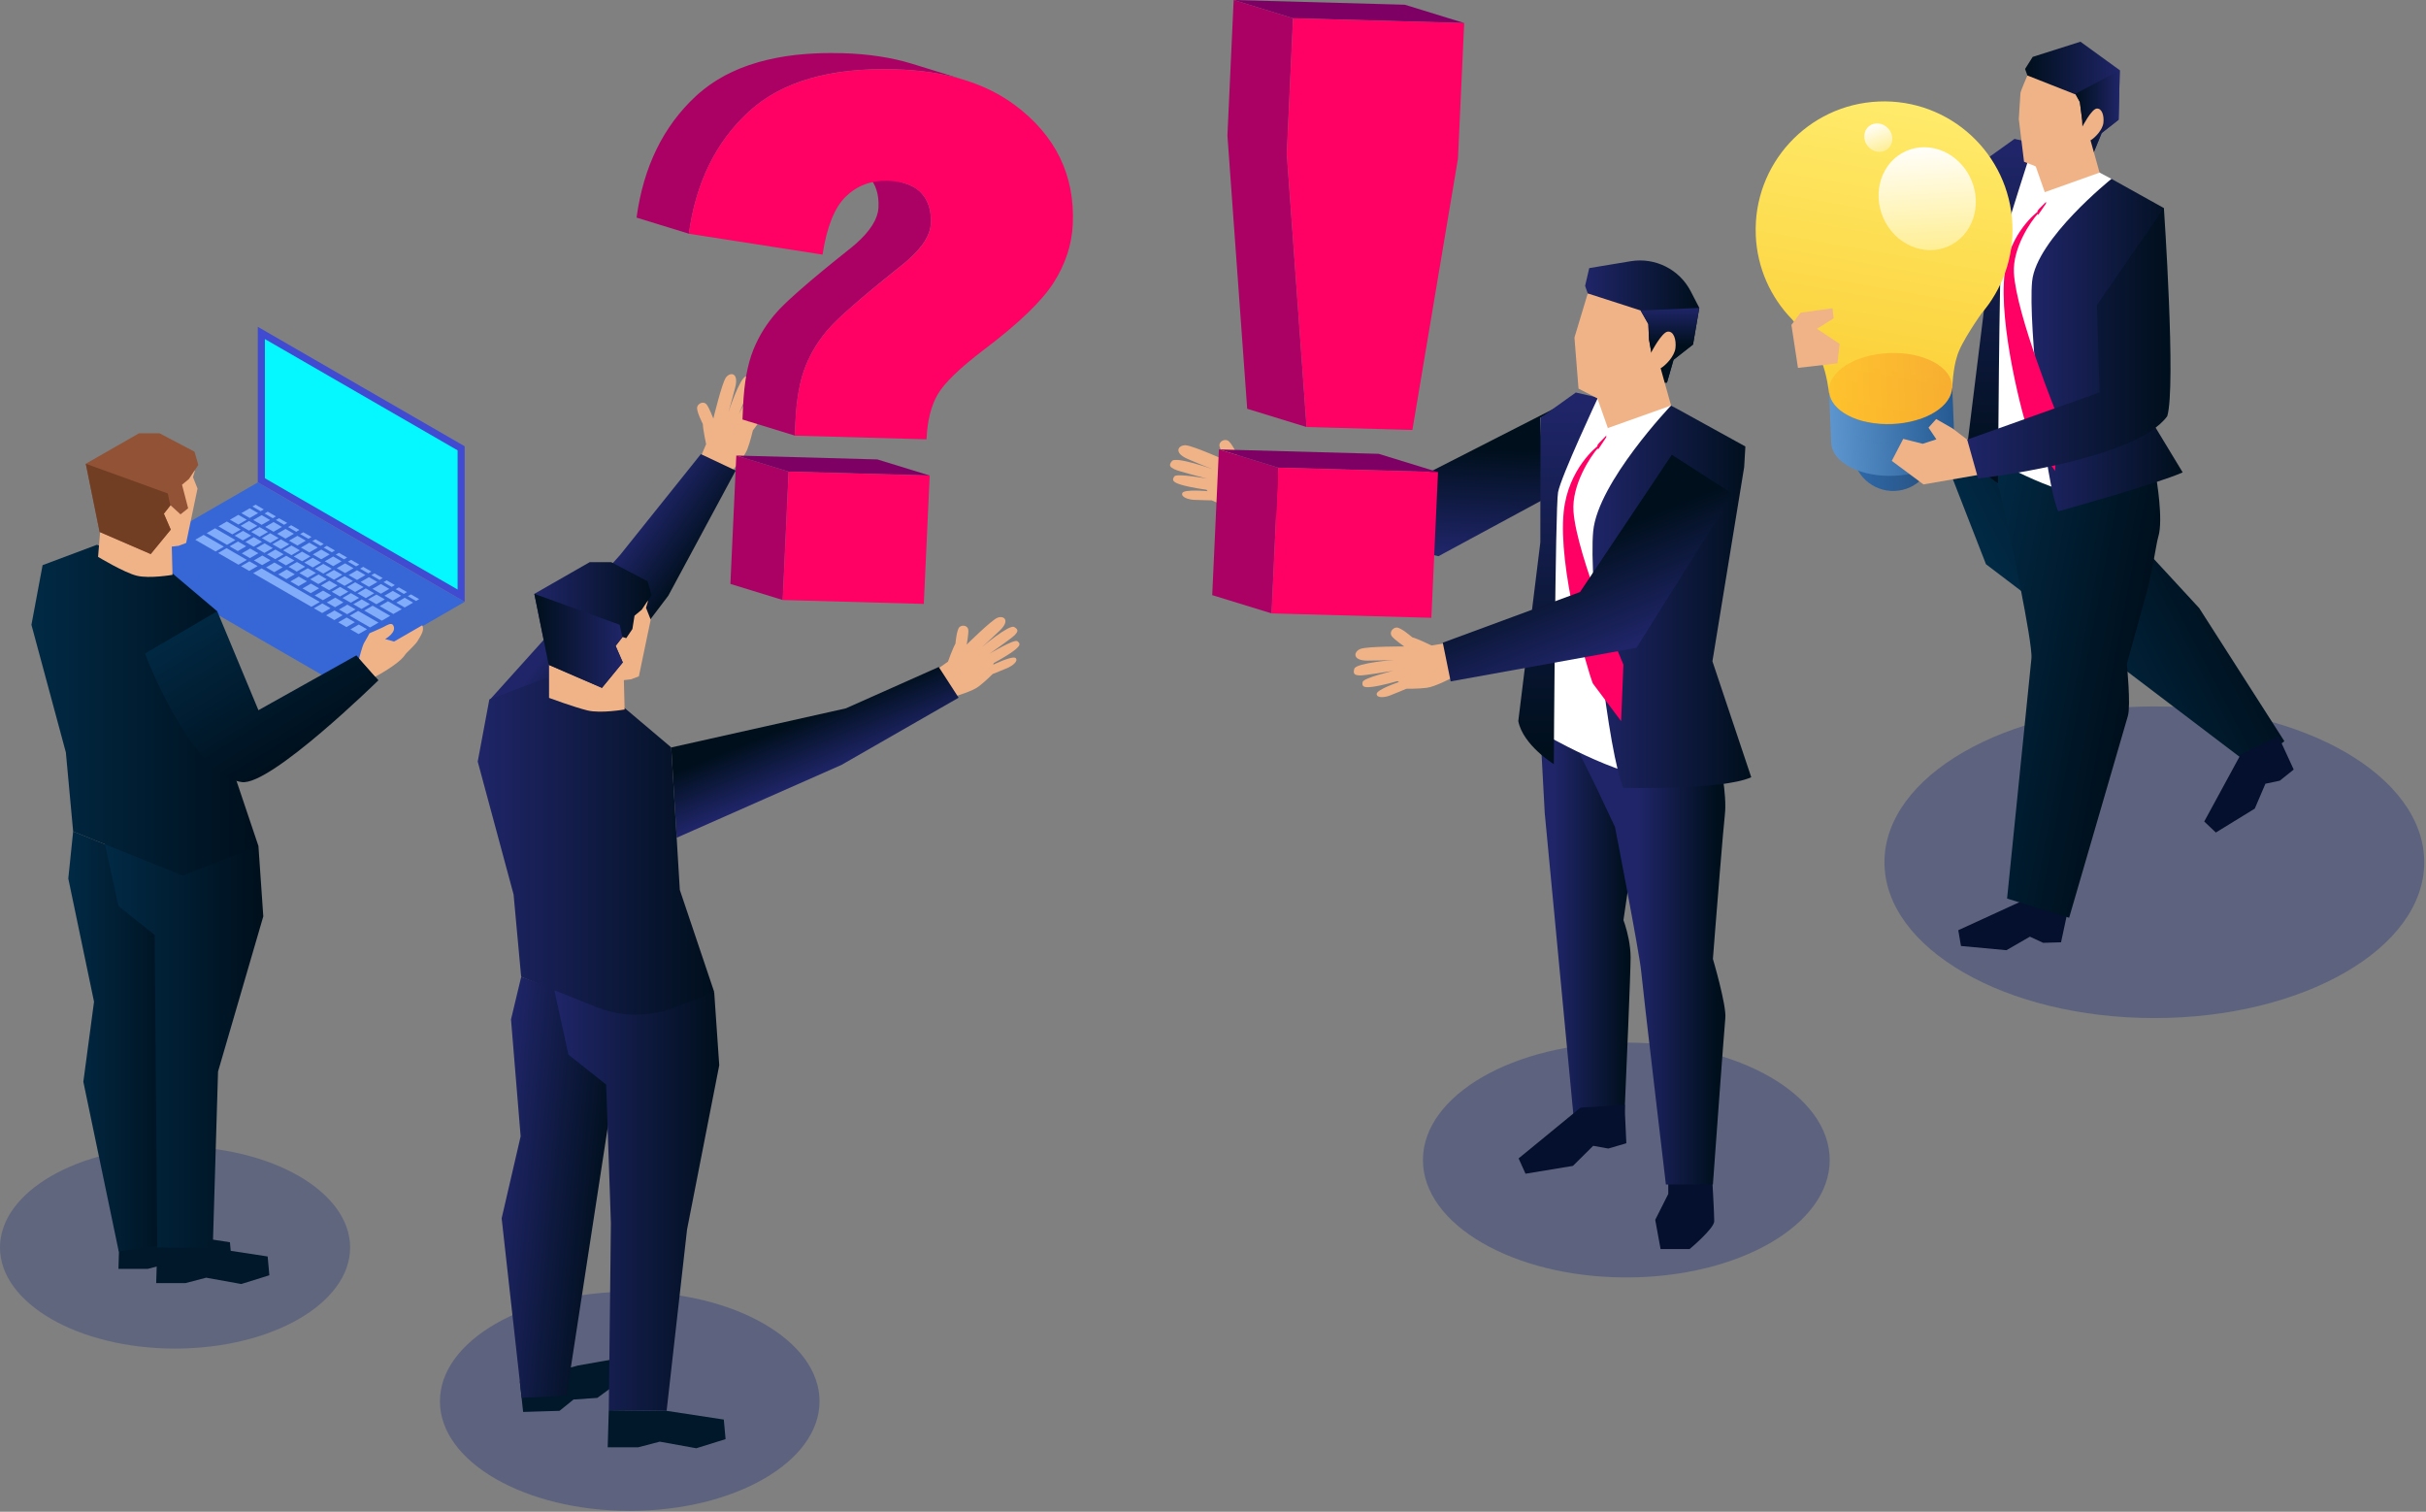 <svg width="658" height="410" viewBox="0 0 658 410" fill="none" xmlns="http://www.w3.org/2000/svg">
<rect x="0" y="0" width="658" height="410" fill="#808080" stroke="none"/>
<path opacity="0.33" d="M441.106 346.45C471.572 346.45 496.27 332.192 496.27 314.604C496.27 297.016 471.572 282.758 441.106 282.758C410.639 282.758 385.941 297.016 385.941 314.604C385.941 332.192 410.639 346.45 441.106 346.45Z" fill="#16297A"/>
<path opacity="0.33" d="M170.803 409.762C199.236 409.762 222.285 396.456 222.285 380.041C222.285 363.627 199.236 350.32 170.803 350.32C142.37 350.32 119.32 363.627 119.32 380.041C119.32 396.456 142.37 409.762 170.803 409.762Z" fill="#16297A"/>
<path d="M339.593 127.72C339.593 127.72 336.942 124.572 335.715 123.576C335.715 123.576 333.99 119.876 332.923 119.44C331.855 119.004 330.504 119.903 330.762 121.032C331.02 122.162 332.727 124.972 332.727 124.972C332.727 124.972 323.638 120.899 321.637 120.765C319.645 120.632 318.098 122.722 322.135 124.474C326.164 126.226 328.903 127.24 328.903 127.24C328.903 127.24 319.005 123.736 317.902 124.998C316.808 126.252 317.475 126.724 318.498 127.257C319.521 127.8 327.373 129.801 327.373 129.801C327.373 129.801 319.121 128.28 318.507 129.205C317.893 130.121 317.876 130.708 320.348 131.464C322.82 132.22 327.24 132.824 327.24 132.824L327.525 133.216C327.525 133.216 321.086 132.593 320.668 133.74C320.25 134.888 322.5 135.483 323.709 135.555C324.919 135.626 328.636 135.697 328.636 135.697C328.636 135.697 331.66 137.084 333.83 137.716C336 138.347 340.918 138.009 340.918 138.009L343.15 128.662L339.601 127.729L339.593 127.72Z" fill="#EFB387"/>
<path d="M432.321 128.057L390.141 150.85L340.375 138.738L342.678 128.271L382.279 130.823L422.147 110.484L432.321 128.057Z" fill="url(#paint0_linear_2737_19958)"/>
<path d="M417.793 198.551L418.976 220.508L426.757 302.449H440.595C440.595 302.449 440.639 301.4 440.719 299.639C441.102 290.799 442.267 263.924 442.267 259.673C442.267 256.196 441.369 252.772 440.791 250.922L440.773 250.86C440.586 250.282 440.444 249.864 440.373 249.669L440.328 249.544L441.778 239.637L446.456 207.737L429.132 200.774L417.793 198.569V198.551Z" fill="url(#paint1_linear_2737_19958)"/>
<path d="M464.357 318.805C464.357 318.805 464.953 329.174 464.953 331.175C464.953 333.176 458.274 338.752 458.274 338.752H450.395L448.945 330.828L452.485 323.794V318.805H464.348H464.357Z" fill="#04102D"/>
<path d="M440.713 301.408L441.113 310.061L436.222 311.492L432.114 310.754L426.627 316.197L413.767 318.322L411.891 314.169L428.654 300.42L440.713 299.629V301.408Z" fill="#04102D"/>
<path d="M428.27 204.066L433.054 213.724L438.025 224.289C438.025 224.289 444.695 258.564 445.131 263.419C445.567 268.275 451.836 321.251 451.836 321.251H464.589C464.589 321.251 467.613 279.534 467.96 276.074C468.298 272.615 464.589 260.075 464.589 260.075C464.589 260.075 465.594 247.091 466.519 235.931C467.07 229.163 467.595 223.062 467.835 220.946C468.484 215.325 466.323 205.587 466.323 205.587L428.278 204.066H428.27Z" fill="url(#paint2_linear_2737_19958)"/>
<path d="M453.241 109.984L429.443 107.414L417.837 113.319L419.154 168.483L417.793 198.542C417.793 198.542 439.83 211.446 450.013 210.77C458.506 210.094 466.189 205.674 466.189 205.674L462.917 176.291L456.656 112.225L453.241 109.975V109.984Z" fill="white"/>
<path d="M453.245 109.98C453.245 109.98 433.422 130.782 432.124 144.032C430.826 157.283 436.313 204.995 440.315 213.657C440.315 213.657 467.003 214.386 474.989 210.793L464.459 179.347L473.068 126.682C473.219 124.316 473.397 121.088 473.397 121.088L453.254 109.98H453.245Z" fill="url(#paint3_linear_2737_19958)"/>
<path d="M427.426 106.454L433.411 107.842C433.411 107.842 423.353 129.301 422.588 133.498C421.823 137.705 421.441 207.24 421.441 207.24C421.441 207.24 413.081 202.1 411.801 195.563L417.786 147.078L417.821 113.311L427.417 106.445L427.426 106.454Z" fill="url(#paint4_linear_2737_19958)"/>
<path d="M430.646 79.579L427.035 91.55L428.138 105.396L433.323 108.064L446.52 102.764L450.3 94.395V78.797L430.646 79.579Z" fill="#EFB387"/>
<path d="M429.918 77.524L430.647 79.578L444.983 84.202L447.082 87.893L447.26 91.993L447.882 95.532L451.368 103.767H452.133L453.921 97.569L459.203 93.424L460.902 83.5L458.581 79.009C455.495 73.041 448.923 69.751 442.297 70.845L431.047 72.712L429.927 77.515L429.918 77.524Z" fill="url(#paint5_linear_2737_19958)"/>
<path d="M444.973 84.21L447.071 87.892L447.258 92.161L447.881 95.54L451.367 103.775H452.132L453.91 97.577L459.193 93.433L460.891 83.508L444.973 84.21Z" fill="url(#paint6_linear_2737_19958)"/>
<path d="M449.846 97.844L453.244 109.983L436.089 116.092L431.758 103.775L449.846 97.844Z" fill="#EFB387"/>
<path d="M447.878 95.54C447.878 95.54 450.715 90.098 452.333 89.938C453.961 89.777 454.69 92.099 454.432 94.393C454.174 96.687 451.693 99.106 450.581 99.773C449.47 100.44 447.558 99.996 447.3 99.266C447.042 98.537 447.869 95.54 447.869 95.54H447.878Z" fill="#EFB387"/>
<path d="M435.635 118.625L435.68 118.109L433.696 120.164L433.234 120.777L433.27 121.026C433.27 121.026 425.346 127.056 424.127 138.741C422.536 153.958 430.317 180.922 432.016 185.35L439.69 195.577L440.322 180.263C440.322 180.263 427.667 150.872 426.778 138.741C426.235 131.405 431.535 123.596 433.332 121.604L433.474 121.889L435.644 118.616L435.635 118.625Z" fill="#FF0064"/>
<path d="M191.517 120.449C191.517 120.449 190.664 116.527 190.628 114.988C190.628 114.988 188.805 111.458 189.098 110.373C189.401 109.288 190.895 108.781 191.615 109.652C192.335 110.524 193.483 113.512 193.483 113.512C193.483 113.512 195.759 104.085 196.844 102.458C197.929 100.839 200.464 100.902 199.414 105.046C198.365 109.199 197.52 111.911 197.52 111.911C197.52 111.911 200.713 102.191 202.34 102.102C203.959 102.004 203.923 102.805 203.728 103.908C203.532 105.01 200.402 112.258 200.402 112.258C200.402 112.258 204.146 104.992 205.222 105.064C206.298 105.135 206.76 105.473 205.871 107.829C204.982 110.186 202.812 113.948 202.812 113.948L202.945 114.401C202.945 114.401 206.307 109.066 207.436 109.43C208.565 109.795 207.685 111.876 207.027 112.854C206.36 113.832 204.199 116.74 204.199 116.74C204.199 116.74 203.47 119.888 202.66 121.943C201.851 123.997 198.667 127.581 198.667 127.581L190.13 123.73L191.526 120.44L191.517 120.449Z" fill="#EFB387"/>
<path d="M150.333 202.38L181.263 161.552L199.538 127.616L190.094 123.16L168.172 150.533L132.84 189.788L150.333 202.38Z" fill="url(#paint7_linear_2737_19958)"/>
<path d="M257.127 179.415C257.127 179.415 258.399 175.822 259.146 174.568C259.146 174.568 259.448 170.797 260.231 170.077C261.013 169.348 262.481 169.694 262.623 170.762C262.765 171.829 262.196 174.808 262.196 174.808C262.196 174.808 268.759 168.334 270.449 167.578C272.138 166.813 274.148 168.129 271.223 170.957C268.297 173.785 266.251 175.546 266.251 175.546C266.251 175.546 273.704 169.303 275.064 170.041C276.425 170.779 275.989 171.402 275.278 172.193C274.566 172.994 268.412 177.271 268.412 177.271C268.412 177.271 275.073 173.287 275.909 173.883C276.736 174.479 276.941 174.986 275.047 176.435C273.143 177.894 269.515 179.841 269.515 179.841L269.399 180.268C269.399 180.268 274.78 177.645 275.509 178.507C276.238 179.37 274.486 180.606 273.464 181.069C272.432 181.522 269.239 182.794 269.239 182.794C269.239 182.794 267.069 184.973 265.389 186.218C263.708 187.472 259.341 188.761 259.341 188.761L254.379 181.38L257.154 179.423L257.127 179.415Z" fill="#EFB387"/>
<path d="M183.535 227.197L228.241 207.446L260.007 189.223L254.618 180.891L229.415 192.114L182.059 202.714L183.535 227.197Z" fill="url(#paint8_linear_2737_19958)"/>
<path d="M142.787 275.525C142.841 275.134 142.565 272.911 141.667 273.142C140.768 273.382 139.772 274.734 140.306 276.512C140.848 277.651 142.654 276.495 142.787 275.525Z" fill="#EFB387"/>
<path d="M141.886 382.929L151.758 382.627L155.564 379.559L162.012 379.114L169.784 373.422L169.304 368.113L156.729 370.345L140.988 374.632L141.886 382.929Z" fill="#001829"/>
<path d="M164.824 392.51H173.13L178.947 390.989L188.853 392.777L196.795 390.305L196.315 384.995L180.805 382.63L165.118 382.461L164.824 392.51Z" fill="#001829"/>
<path d="M141.363 264.934L138.597 276.477L141.212 308.19L136.062 330.414L141.487 379.113L153.662 378.481L169.545 275.098L141.363 264.934Z" fill="url(#paint9_linear_2737_19958)"/>
<path d="M193.709 269.044L195.079 288.911L186.346 333.466L180.806 382.627L165.118 382.458L165.696 331.723L164.398 294.158L154.162 286.012L150.355 268.555L193.709 269.044Z" fill="url(#paint10_linear_2737_19958)"/>
<path d="M193.708 269.033L183.009 273.213C182.476 273.426 181.924 273.622 181.373 273.8C180.35 274.129 179.319 274.405 178.278 274.6C172.755 275.738 166.993 275.24 161.692 273.106L141.354 264.924L139.299 242.585L129.57 206.541L132.727 189.68L148.068 183.926L168.771 191.467L182.049 202.699L183.783 231.344L184.388 241.349L193.619 268.748L193.708 269.024V269.033Z" fill="url(#paint11_linear_2737_19958)"/>
<path d="M174.72 159.465L175.716 163.156L175.218 164.845L176.49 168.056L173.279 183.432L171.136 184.232L169.1 184.472L164.004 176.486L163.266 167.451L171.314 163.413L174.72 159.465Z" fill="#EFB387"/>
<path d="M169.159 182.452L169.417 192.421C169.417 192.421 162.951 193.55 159.358 192.679C155.757 191.807 148.918 189.273 148.918 189.273V177.24L166.117 175.551L169.15 182.443L169.159 182.452Z" fill="#EFB387"/>
<path d="M144.926 161.056L148.83 180.309L163.263 186.552L168.919 179.651L166.972 175.169L168.813 172.812L168.857 172.759L169.853 173.07L171.525 170.598L172.103 166.978L174.06 165.36L176.71 161.394L175.643 157.658L165.789 152.465H159.937L144.926 161.056Z" fill="url(#paint12_linear_2737_19958)"/>
<path d="M144.926 161.055L148.83 180.308L163.263 186.551L168.919 179.65L166.972 175.168L168.813 172.811L168.075 169.441L144.926 161.055Z" fill="url(#paint13_linear_2737_19958)"/>
<path d="M388.273 175.056C388.273 175.056 384.574 173.251 383.044 172.842C383.044 172.842 379.967 170.156 378.811 170.192C377.655 170.227 376.783 171.597 377.477 172.522C378.171 173.456 380.865 175.323 380.865 175.323C380.865 175.323 370.905 175.288 369.029 175.972C367.152 176.657 366.592 179.201 370.985 179.165C375.378 179.129 378.295 178.951 378.295 178.951C378.295 178.951 367.828 179.77 367.33 181.362C366.841 182.953 367.641 183.113 368.788 183.185C369.936 183.265 377.931 181.913 377.931 181.913C377.931 181.913 369.767 183.869 369.58 184.963C369.393 186.048 369.615 186.6 372.177 186.279C374.747 185.968 379.024 184.723 379.024 184.723L379.442 184.972C379.442 184.972 373.306 187.018 373.386 188.236C373.475 189.454 375.761 189.09 376.899 188.663C378.037 188.236 381.461 186.795 381.461 186.795C381.461 186.795 384.787 186.831 387.028 186.528C389.269 186.226 393.627 183.923 393.627 183.923L391.875 174.469L388.255 175.056H388.273Z" fill="#EFB387"/>
<path d="M470.011 134.004L443.856 175.695L393.459 184.801L391.324 174.299L428.551 160.568L453.452 123.332L470.011 134.004Z" fill="url(#paint14_linear_2737_19958)"/>
<path d="M350.707 4.953L334.602 0L381.024 1.281L397.129 6.243L350.707 4.953Z" fill="#7E0064"/>
<path d="M349.02 41.709L350.709 4.953L334.604 0L332.914 36.755L338.277 110.862L354.382 115.815L349.02 41.709Z" fill="#AB0064"/>
<path d="M350.709 4.953L397.131 6.243L395.442 42.998L383.08 116.606L354.382 115.815L349.02 41.708L350.709 4.953Z" fill="#FF0064"/>
<path d="M344.895 166.356L328.789 161.403L330.603 121.891L346.709 126.844L344.895 166.356Z" fill="#AB0064"/>
<path d="M346.707 126.844L330.602 121.891L373.929 123.082L390.034 128.036L346.707 126.844Z" fill="#7E0064"/>
<path d="M344.895 166.356L346.709 126.844L390.036 128.035L388.222 167.557L344.895 166.356Z" fill="#FF0064"/>
<path d="M249.859 66.778C249.904 66.724 249.939 66.671 249.984 66.609C250.277 66.226 250.544 65.844 250.784 65.461C251.024 65.079 251.229 64.697 251.416 64.323C251.442 64.27 251.478 64.216 251.505 64.154C251.673 63.798 251.825 63.443 251.949 63.096C251.976 63.033 251.994 62.962 252.02 62.9C252.136 62.553 252.234 62.198 252.305 61.86C252.314 61.806 252.323 61.753 252.332 61.7C252.403 61.335 252.447 60.979 252.465 60.623C252.625 57.066 251.745 54.274 249.788 52.255C248.712 51.135 247.307 50.307 245.555 49.765L231.362 45.398C233.105 45.932 234.519 46.768 235.595 47.889C237.542 49.916 238.432 52.7 238.272 56.257C238.254 56.613 238.209 56.977 238.138 57.333C238.129 57.386 238.12 57.44 238.111 57.493C238.04 57.84 237.942 58.187 237.827 58.534C237.809 58.596 237.782 58.667 237.756 58.729C237.631 59.085 237.48 59.432 237.311 59.788C237.284 59.841 237.258 59.894 237.231 59.948C237.044 60.321 236.831 60.703 236.591 61.077C236.351 61.459 236.075 61.842 235.79 62.233C235.746 62.286 235.71 62.34 235.666 62.402C235.381 62.776 235.07 63.14 234.741 63.523C234.679 63.594 234.616 63.665 234.554 63.736C234.216 64.11 233.852 64.492 233.469 64.865C233.407 64.928 233.345 64.981 233.282 65.043C232.873 65.444 232.438 65.844 231.975 66.253C231.78 66.422 231.566 66.6 231.362 66.769C231.264 66.849 231.175 66.929 231.077 67.009C230.766 67.267 230.446 67.516 230.125 67.774C229.476 68.289 228.845 68.796 228.222 69.294C228.018 69.454 227.822 69.614 227.626 69.775C227.217 70.104 226.808 70.433 226.408 70.753C226.177 70.939 225.955 71.117 225.732 71.304C225.376 71.589 225.021 71.882 224.683 72.158C224.452 72.345 224.229 72.531 224.007 72.709C223.687 72.976 223.358 73.243 223.046 73.501C222.824 73.688 222.602 73.865 222.38 74.052C222.077 74.301 221.784 74.541 221.499 74.79C221.286 74.968 221.072 75.146 220.868 75.315C220.592 75.546 220.316 75.777 220.041 76.009C219.836 76.178 219.64 76.347 219.445 76.516C219.178 76.738 218.92 76.96 218.671 77.183C218.484 77.343 218.306 77.494 218.129 77.654C217.871 77.876 217.631 78.081 217.39 78.294C217.266 78.401 217.133 78.516 217.008 78.623C216.964 78.659 216.919 78.694 216.875 78.739C216.741 78.863 216.608 78.979 216.474 79.094C216.261 79.281 216.048 79.477 215.843 79.655C215.71 79.77 215.576 79.895 215.452 80.01C215.256 80.188 215.069 80.357 214.883 80.526C214.749 80.642 214.625 80.757 214.5 80.873C214.331 81.033 214.162 81.184 214.002 81.336C213.878 81.451 213.753 81.567 213.638 81.674C213.477 81.825 213.335 81.967 213.184 82.1C213.077 82.207 212.962 82.314 212.864 82.412C212.713 82.554 212.57 82.696 212.437 82.838C212.348 82.927 212.25 83.016 212.161 83.105C212.019 83.257 211.877 83.39 211.743 83.532C211.672 83.603 211.601 83.683 211.53 83.746C211.334 83.95 211.147 84.146 210.979 84.333C208.097 87.49 205.883 91.002 204.326 94.871C202.761 98.748 201.836 103.817 201.552 110.087L201.383 113.769L215.576 118.135L215.745 114.454C216.03 108.184 216.955 103.115 218.52 99.237C220.076 95.369 222.291 91.847 225.172 88.699C225.341 88.512 225.528 88.317 225.723 88.112C225.786 88.041 225.857 87.97 225.928 87.899C226.061 87.756 226.204 87.614 226.355 87.463C226.444 87.374 226.533 87.285 226.622 87.196C226.764 87.054 226.906 86.912 227.057 86.769C227.155 86.671 227.271 86.565 227.369 86.467C227.52 86.325 227.671 86.174 227.831 86.031C227.947 85.924 228.071 85.809 228.187 85.702C228.347 85.551 228.516 85.391 228.694 85.24C228.818 85.124 228.943 85.008 229.076 84.893C229.254 84.733 229.441 84.564 229.636 84.386C229.77 84.261 229.903 84.146 230.045 84.021C230.25 83.844 230.454 83.657 230.668 83.47C230.801 83.345 230.935 83.23 231.077 83.105C231.246 82.963 231.415 82.812 231.584 82.661C231.824 82.447 232.073 82.234 232.322 82.02C232.5 81.869 232.687 81.709 232.865 81.549C233.122 81.327 233.38 81.113 233.638 80.882C233.834 80.713 234.038 80.544 234.234 80.375C234.501 80.144 234.777 79.913 235.061 79.681C235.266 79.513 235.47 79.335 235.684 79.157C235.977 78.917 236.271 78.668 236.573 78.419C236.795 78.232 237.018 78.054 237.24 77.867C237.551 77.609 237.871 77.352 238.191 77.085C238.414 76.898 238.645 76.72 238.876 76.524C239.214 76.249 239.57 75.964 239.917 75.671C240.148 75.484 240.37 75.306 240.602 75.119C241.011 74.79 241.429 74.452 241.855 74.106C242.042 73.954 242.22 73.812 242.407 73.661C243.029 73.163 243.67 72.656 244.319 72.131C244.648 71.873 244.968 71.615 245.27 71.366C245.35 71.304 245.422 71.242 245.493 71.171C245.715 70.984 245.946 70.797 246.16 70.602C246.622 70.192 247.049 69.792 247.458 69.392C247.52 69.33 247.583 69.276 247.645 69.214C248.027 68.832 248.392 68.458 248.73 68.085C248.792 68.014 248.854 67.942 248.917 67.871C249.246 67.498 249.557 67.124 249.842 66.76L249.859 66.778Z" fill="#AB0064"/>
<path d="M205.993 27.899C206.251 27.704 206.508 27.508 206.775 27.321C207.122 27.081 207.487 26.841 207.842 26.61C208.109 26.432 208.376 26.254 208.643 26.094C209.025 25.863 209.417 25.631 209.808 25.409C210.075 25.258 210.333 25.098 210.608 24.956C210.955 24.769 211.311 24.6 211.667 24.422C212.022 24.244 212.378 24.058 212.751 23.88C213.116 23.711 213.49 23.559 213.854 23.39C214.228 23.23 214.601 23.061 214.984 22.901C215.357 22.75 215.748 22.608 216.14 22.466C216.531 22.323 216.922 22.172 217.323 22.03C217.714 21.896 218.123 21.772 218.532 21.647C218.941 21.523 219.341 21.39 219.759 21.265C220.497 21.052 221.244 20.856 222.009 20.669C222.152 20.634 222.294 20.607 222.445 20.571C223.085 20.42 223.743 20.278 224.401 20.145C224.659 20.091 224.917 20.047 225.175 19.993C225.762 19.887 226.358 19.78 226.963 19.682C227.212 19.646 227.461 19.602 227.71 19.566C228.555 19.442 229.399 19.326 230.271 19.237H230.324C231.178 19.14 232.05 19.059 232.93 18.997C233.206 18.98 233.481 18.962 233.757 18.944C234.406 18.899 235.073 18.864 235.74 18.837C236.034 18.828 236.336 18.811 236.63 18.802C237.297 18.784 237.972 18.766 238.657 18.766C238.977 18.766 239.289 18.757 239.618 18.757C240.614 18.757 241.619 18.766 242.641 18.793C249.667 18.988 255.954 19.94 261.513 21.647L247.319 17.281C241.761 15.573 235.473 14.622 228.448 14.426C227.425 14.399 226.42 14.391 225.424 14.391C225.104 14.391 224.784 14.391 224.464 14.399C223.975 14.399 223.477 14.399 222.987 14.417C222.801 14.417 222.623 14.435 222.436 14.435C222.134 14.444 221.84 14.462 221.547 14.471C220.88 14.497 220.222 14.533 219.564 14.577C219.288 14.595 219.012 14.613 218.737 14.631C217.856 14.693 216.985 14.773 216.131 14.862H216.078C215.206 14.96 214.352 15.075 213.516 15.2C213.267 15.236 213.018 15.28 212.769 15.316C212.165 15.413 211.569 15.511 210.982 15.627C210.724 15.671 210.457 15.725 210.208 15.778C209.55 15.911 208.892 16.054 208.252 16.205C208.109 16.24 207.958 16.267 207.816 16.303C207.122 16.472 206.428 16.649 205.753 16.845C205.69 16.863 205.628 16.89 205.557 16.907C205.139 17.023 204.739 17.156 204.33 17.29C203.929 17.414 203.52 17.539 203.12 17.672C202.72 17.806 202.329 17.957 201.937 18.108C201.555 18.25 201.164 18.392 200.781 18.544C200.399 18.695 200.025 18.864 199.652 19.033C199.278 19.193 198.905 19.353 198.549 19.522C198.185 19.691 197.829 19.878 197.473 20.056C197.171 20.207 196.859 20.349 196.566 20.509C196.513 20.536 196.468 20.571 196.415 20.598C196.148 20.74 195.89 20.9 195.623 21.052C195.232 21.274 194.832 21.496 194.449 21.736C194.174 21.905 193.916 22.083 193.649 22.252C193.293 22.483 192.929 22.724 192.582 22.964C192.315 23.15 192.057 23.346 191.799 23.542C191.461 23.791 191.132 24.04 190.812 24.298C190.554 24.502 190.305 24.716 190.056 24.92C189.869 25.08 189.674 25.223 189.496 25.383C189.265 25.587 189.033 25.792 188.802 26.005C179.927 34.213 174.538 45.205 172.652 59.016L186.846 63.383C188.731 49.581 194.12 38.58 202.996 30.372C203.405 29.998 203.823 29.642 204.25 29.287C204.499 29.073 204.748 28.869 205.006 28.664C205.326 28.406 205.664 28.157 205.993 27.908V27.899Z" fill="#AB0064"/>
<path d="M275.314 28.531C286.35 36.802 291.57 47.562 290.966 60.813C290.717 66.309 288.991 71.565 285.817 76.598C282.633 81.623 276.328 87.697 266.901 94.811C260.329 99.809 256.149 103.847 254.344 106.942C252.538 110.028 251.525 114.101 251.293 119.143L215.57 118.156L215.739 114.474C216.023 108.205 216.948 103.135 218.513 99.258C220.07 95.39 222.284 91.868 225.165 88.72C228.047 85.563 234.432 80.04 244.33 72.161C249.595 68.034 252.316 64.192 252.476 60.635C252.636 57.078 251.756 54.285 249.799 52.267C247.861 50.239 244.819 49.163 240.675 49.047C236.22 48.923 232.467 50.337 229.416 53.298C226.357 56.26 224.258 61.507 223.093 69.048L186.836 63.392C188.721 49.59 194.111 38.589 202.986 30.381C211.861 22.181 225.076 18.322 242.631 18.811C256.291 19.193 267.185 22.439 275.314 28.549V28.531Z" fill="#FF0064"/>
<path d="M212.299 162.726L198.105 158.36L199.706 123.543L213.9 127.91L212.299 162.726Z" fill="#AB0064"/>
<path d="M213.9 127.91L199.707 123.543L237.965 124.601L252.159 128.968L213.9 127.91Z" fill="#7E0064"/>
<path d="M212.301 162.727L213.902 127.91L252.16 128.968L250.559 163.785L212.301 162.727Z" fill="#FF0064"/>
<path opacity="0.3" d="M47.48 365.739C73.703 365.739 94.961 353.468 94.961 338.331C94.961 323.193 73.703 310.922 47.48 310.922C21.258 310.922 0 323.193 0 338.331C0 353.468 21.258 365.739 47.48 365.739Z" fill="#16297A"/>
<path d="M33.41 151.918L89.508 184.306L126.032 163.221L69.925 130.832L33.41 151.918Z" fill="url(#paint15_linear_2737_19958)"/>
<path d="M69.926 130.808L126.033 163.206V121.034L69.926 88.637V130.808Z" fill="url(#paint16_linear_2737_19958)"/>
<path d="M124.118 122.136L71.844 91.953V129.704L124.118 159.888V122.136Z" fill="url(#paint17_linear_2737_19958)"/>
<path d="M112.042 163.437L109.765 162.121L107.488 163.437L109.765 164.753L112.042 163.437Z" fill="#81ACF9"/>
<path d="M108.963 165.214L105.245 163.07L102.969 164.378L106.686 166.521L108.963 165.214Z" fill="#81ACF9"/>
<path d="M105.827 167.018L101.07 164.27L98.793 165.586L103.56 168.334L105.827 167.018Z" fill="#81ACF9"/>
<path d="M102.653 168.86L97.139 165.676L94.871 166.992L100.376 170.167L102.653 168.86Z" fill="#81ACF9"/>
<path d="M63.84 146.457L58.335 143.273L56.059 144.59L61.572 147.764L63.84 146.457Z" fill="#81ACF9"/>
<path d="M108.806 161.566L106.538 160.25L104.262 161.566L106.538 162.882L108.806 161.566Z" fill="#81ACF9"/>
<path d="M104.37 162.553L102.093 161.246L99.816 162.553L102.093 163.87L104.37 162.553Z" fill="#81ACF9"/>
<path d="M101.49 160.893L99.213 159.586L96.945 160.893L99.213 162.209L101.49 160.893Z" fill="#81ACF9"/>
<path d="M98.603 159.229L96.326 157.922L94.059 159.229L96.326 160.545L98.603 159.229Z" fill="#81ACF9"/>
<path d="M95.724 157.565L93.456 156.258L91.18 157.565L93.456 158.881L95.724 157.565Z" fill="#81ACF9"/>
<path d="M92.841 155.901L90.573 154.594L88.297 155.901L90.573 157.217L92.841 155.901Z" fill="#81ACF9"/>
<path d="M89.971 154.241L87.695 152.934L85.418 154.241L87.695 155.557L89.971 154.241Z" fill="#81ACF9"/>
<path d="M87.092 152.577L84.816 151.27L82.539 152.577L84.816 153.893L87.092 152.577Z" fill="#81ACF9"/>
<path d="M84.209 150.913L81.932 149.605L79.664 150.913L81.932 152.229L84.209 150.913Z" fill="#81ACF9"/>
<path d="M81.326 149.253L79.049 147.945L76.781 149.253L79.049 150.569L81.326 149.253Z" fill="#81ACF9"/>
<path d="M78.447 147.597L76.17 146.281L73.902 147.597L76.17 148.905L78.447 147.597Z" fill="#81ACF9"/>
<path d="M75.564 145.933L73.296 144.617L71.019 145.933L73.296 147.241L75.564 145.933Z" fill="#81ACF9"/>
<path d="M72.681 144.269L70.413 142.953L68.137 144.269L70.413 145.577L72.681 144.269Z" fill="#81ACF9"/>
<path d="M69.807 142.609L67.531 141.293L65.254 142.609L67.531 143.916L69.807 142.609Z" fill="#81ACF9"/>
<path d="M66.928 140.945L64.652 139.629L62.375 140.945L64.652 142.252L66.928 140.945Z" fill="#81ACF9"/>
<path d="M100.323 163.844L98.1 162.555L95.832 163.871L98.055 165.151L100.323 163.844Z" fill="#81ACF9"/>
<path d="M96.436 165.274L94.213 163.984L91.945 165.301L94.16 166.581L96.436 165.274Z" fill="#81ACF9"/>
<path d="M93.136 163.372L90.921 162.082L88.644 163.398L90.868 164.679L93.136 163.372Z" fill="#81ACF9"/>
<path d="M89.848 161.469L87.624 160.18L85.348 161.496L87.571 162.776L89.848 161.469Z" fill="#81ACF9"/>
<path d="M86.546 159.563L84.322 158.273L82.055 159.59L84.269 160.87L86.546 159.563Z" fill="#81ACF9"/>
<path d="M83.249 157.661L81.034 156.371L78.758 157.687L80.981 158.968L83.249 157.661Z" fill="#81ACF9"/>
<path d="M79.957 155.754L77.734 154.465L75.457 155.781L77.68 157.062L79.957 155.754Z" fill="#81ACF9"/>
<path d="M76.659 153.856L74.436 152.566L72.168 153.883L74.391 155.163L76.659 153.856Z" fill="#81ACF9"/>
<path d="M73.367 151.954L71.144 150.664L68.867 151.98L71.091 153.261L73.367 151.954Z" fill="#81ACF9"/>
<path d="M70.066 150.047L67.843 148.758L65.566 150.074L67.79 151.355L70.066 150.047Z" fill="#81ACF9"/>
<path d="M66.768 148.145L64.545 146.855L62.277 148.172L64.501 149.452L66.768 148.145Z" fill="#81ACF9"/>
<path d="M60.73 148.254L55.225 145.07L52.957 146.386L58.462 149.561L60.73 148.254Z" fill="#81ACF9"/>
<path d="M66.953 151.848L61.449 148.664L59.172 149.98L64.677 153.155L66.953 151.848Z" fill="#81ACF9"/>
<path d="M99.539 170.656L97.316 169.375L95.039 170.682L97.262 171.963L99.539 170.656Z" fill="#81ACF9"/>
<path d="M96.241 168.753L94.018 167.473L91.75 168.78L93.964 170.061L96.241 168.753Z" fill="#81ACF9"/>
<path d="M92.94 166.852L90.726 165.562L88.449 166.879L90.672 168.159L92.94 166.852Z" fill="#81ACF9"/>
<path d="M89.648 164.946L87.425 163.656L85.148 164.972L87.372 166.253L89.648 164.946Z" fill="#81ACF9"/>
<path d="M113.686 162.484L111.463 161.203L110.609 161.692L112.833 162.982L113.686 162.484Z" fill="#81ACF9"/>
<path d="M110.39 160.577L108.166 159.297L107.312 159.786L109.536 161.076L110.39 160.577Z" fill="#81ACF9"/>
<path d="M107.092 158.675L104.868 157.395L104.023 157.884L106.238 159.173L107.092 158.675Z" fill="#81ACF9"/>
<path d="M103.8 156.777L101.576 155.496L100.723 155.985L102.946 157.275L103.8 156.777Z" fill="#81ACF9"/>
<path d="M100.74 155.015L98.517 153.734L97.672 154.224L99.886 155.504L100.74 155.015Z" fill="#81ACF9"/>
<path d="M97.448 153.109L95.225 151.828L94.371 152.317L96.594 153.598L97.448 153.109Z" fill="#81ACF9"/>
<path d="M94.151 151.206L91.928 149.926L91.074 150.415L93.297 151.696L94.151 151.206Z" fill="#81ACF9"/>
<path d="M90.849 149.304L88.635 148.023L87.781 148.513L89.996 149.793L90.849 149.304Z" fill="#81ACF9"/>
<path d="M87.792 147.535L85.569 146.254L84.715 146.743L86.938 148.033L87.792 147.535Z" fill="#81ACF9"/>
<path d="M84.491 145.632L82.268 144.352L81.414 144.841L83.637 146.13L84.491 145.632Z" fill="#81ACF9"/>
<path d="M81.202 143.726L78.979 142.445L78.125 142.934L80.348 144.224L81.202 143.726Z" fill="#81ACF9"/>
<path d="M77.901 141.824L75.678 140.543L74.824 141.032L77.047 142.322L77.901 141.824Z" fill="#81ACF9"/>
<path d="M74.834 140.054L72.619 138.773L71.766 139.263L73.989 140.552L74.834 140.054Z" fill="#81ACF9"/>
<path d="M71.546 138.152L69.323 136.871L68.469 137.36L70.692 138.65L71.546 138.152Z" fill="#81ACF9"/>
<path d="M86.734 163.264L70.948 154.148L68.672 155.456L84.457 164.571L86.734 163.264Z" fill="#81ACF9"/>
<path d="M69.871 153.527L67.648 152.246L65.371 153.553L67.594 154.834L69.871 153.527Z" fill="#81ACF9"/>
<path d="M97.397 162.153L95.174 160.863L92.906 162.179L95.129 163.46L97.397 162.153Z" fill="#81ACF9"/>
<path d="M94.468 160.461L92.244 159.172L89.977 160.488L92.2 161.769L94.468 160.461Z" fill="#81ACF9"/>
<path d="M91.546 158.777L89.322 157.496L87.055 158.803L89.278 160.084L91.546 158.777Z" fill="#81ACF9"/>
<path d="M88.62 157.085L86.397 155.805L84.129 157.112L86.343 158.393L88.62 157.085Z" fill="#81ACF9"/>
<path d="M85.694 155.398L83.471 154.117L81.203 155.424L83.418 156.705L85.694 155.398Z" fill="#81ACF9"/>
<path d="M82.764 153.702L80.541 152.422L78.273 153.729L80.488 155.01L82.764 153.702Z" fill="#81ACF9"/>
<path d="M79.843 152.015L77.619 150.734L75.352 152.042L77.566 153.322L79.843 152.015Z" fill="#81ACF9"/>
<path d="M76.917 150.327L74.694 149.047L72.426 150.354L74.64 151.644L76.917 150.327Z" fill="#81ACF9"/>
<path d="M73.991 148.636L71.768 147.355L69.5 148.663L71.714 149.952L73.991 148.636Z" fill="#81ACF9"/>
<path d="M71.061 146.949L68.838 145.668L66.57 146.975L68.785 148.265L71.061 146.949Z" fill="#81ACF9"/>
<path d="M68.136 145.257L65.912 143.977L63.645 145.284L65.859 146.573L68.136 145.257Z" fill="#81ACF9"/>
<path d="M65.284 143.612L61.523 141.434L59.246 142.75L63.017 144.92L65.284 143.612Z" fill="#81ACF9"/>
<path d="M105.577 159.703L103.3 158.387L101.023 159.703L103.3 161.019L105.577 159.703Z" fill="#81ACF9"/>
<path d="M102.341 157.835L100.065 156.527L97.797 157.835L100.065 159.151L102.341 157.835Z" fill="#81ACF9"/>
<path d="M99.103 155.964L96.835 154.656L94.559 155.964L96.835 157.28L99.103 155.964Z" fill="#81ACF9"/>
<path d="M95.877 154.096L93.601 152.789L91.324 154.096L93.601 155.413L95.877 154.096Z" fill="#81ACF9"/>
<path d="M92.638 152.229L90.37 150.922L88.094 152.229L90.37 153.545L92.638 152.229Z" fill="#81ACF9"/>
<path d="M89.413 150.362L87.136 149.055L84.859 150.362L87.136 151.678L89.413 150.362Z" fill="#81ACF9"/>
<path d="M86.173 148.504L83.897 147.188L81.629 148.504L83.897 149.811L86.173 148.504Z" fill="#81ACF9"/>
<path d="M82.939 146.636L80.671 145.32L78.394 146.636L80.671 147.944L82.939 146.636Z" fill="#81ACF9"/>
<path d="M79.71 144.765L77.433 143.449L75.156 144.765L77.433 146.073L79.71 144.765Z" fill="#81ACF9"/>
<path d="M76.47 142.902L74.194 141.586L71.926 142.902L74.194 144.209L76.47 142.902Z" fill="#81ACF9"/>
<path d="M73.245 141.031L70.968 139.715L68.691 141.031L70.968 142.338L73.245 141.031Z" fill="#81ACF9"/>
<path d="M70.005 139.168L67.729 137.852L65.461 139.168L67.729 140.475L70.005 139.168Z" fill="#81ACF9"/>
<path d="M32.129 344.121H40.106L45.691 342.662L55.198 344.379L62.819 342.004L62.366 336.908L47.478 334.641L32.413 334.48L32.129 344.121Z" fill="#001829"/>
<path d="M42.367 347.977H50.344L55.92 346.519L65.436 348.235L73.057 345.861L72.595 340.765L57.708 338.488L42.652 338.328L42.367 347.977Z" fill="#001829"/>
<path d="M19.84 225.5L18.523 238.262L25.505 271.673L22.605 293.381L32.21 339.43L43.789 337.714L49.578 237.47L19.84 225.5Z" fill="url(#paint18_linear_2737_19958)"/>
<path d="M70.096 229.452L71.413 248.528L59.14 290.619L57.708 338.49L42.652 338.33L42.012 260.489L41.959 253.561L32.132 245.744L28.477 228.98L70.096 229.452Z" fill="url(#paint19_linear_2737_19958)"/>
<path d="M58.916 165.776L46.154 154.989L26.287 147.75L11.551 153.273L8.527 169.458L17.865 204.052L19.839 225.503L49.578 237.473L70.094 229.451L61.148 202.87L58.916 165.776Z" fill="url(#paint20_linear_2737_19958)"/>
<path d="M51.867 124.246L52.827 127.794L52.347 129.413L53.574 132.499L50.489 147.253L48.434 148.026L46.478 148.258L41.586 140.592L40.875 131.912L48.603 128.043L51.867 124.246Z" fill="#EFB387"/>
<path d="M46.54 146.321L46.789 155.899C46.789 155.899 40.59 156.984 37.131 156.148C33.672 155.312 26.602 151.025 26.602 151.025L27.393 141.323L43.632 139.695L46.549 146.312L46.54 146.321Z" fill="#EFB387"/>
<path d="M23.266 125.775L27.018 144.264L40.874 150.258L46.308 143.633L44.44 139.319L46.21 137.069L46.245 137.016L48.958 139.497L51.03 137.843L49.367 131.458L51.243 129.91L53.778 126.095L52.764 122.511L43.302 117.531H37.681L23.266 125.775Z" fill="#915236"/>
<path d="M23.266 125.773L27.018 144.262L40.874 150.256L46.308 143.631L44.44 139.318L46.21 137.068L45.498 133.831L23.266 125.773Z" fill="#713E23"/>
<path d="M65.569 212.107C73.359 213.227 102.644 184.493 102.644 184.493L96.668 177.744L70.096 192.613L58.917 165.773L39.316 177.246C39.316 177.246 51.687 210.106 65.578 212.107H65.569Z" fill="url(#paint21_linear_2737_19958)"/>
<path d="M101.792 183.528C101.792 183.528 108.07 180.202 109.769 177.712C110.071 177.116 112.65 174.911 113.264 173.844C114.037 172.501 115.22 170.971 114.527 169.584L106.887 173.995L104.46 173.319C104.46 173.319 107.786 171.469 106.638 169.566C106.158 168.766 104.931 169.566 103.979 170.064C103.143 170.491 100.226 171.736 100.226 171.736C100.226 171.736 99.213 173.621 98.759 174.351C98.305 175.071 97.398 178.575 97.398 178.575L101.792 183.537V183.528Z" fill="#EFB387"/>
<path d="M549.224 48.326L540.998 80.564L508.004 86.967L506.332 79.283L532.167 69.074L538.089 43.613L551.589 42.812L549.224 48.326Z" fill="url(#paint22_linear_2737_19958)"/>
<path opacity="0.33" d="M584.32 276.106C624.747 276.106 657.52 257.186 657.52 233.846C657.52 210.506 624.747 191.586 584.32 191.586C543.894 191.586 511.121 210.506 511.121 233.846C511.121 257.186 543.894 276.106 584.32 276.106Z" fill="#16297A"/>
<path d="M529.023 128.309L538.655 153.023L610.707 207.743L619.591 201.028L596.487 164.922L582.107 149.333C584.766 147.18 582.338 115.992 582.338 115.992L566.241 117.557L529.023 128.318V128.309Z" fill="url(#paint23_linear_2737_19958)"/>
<path d="M560.737 247.512L559.012 255.56L554.165 255.702L550.563 254.03L544.205 257.703L531.87 256.556L531.141 252.278L549.878 243.688L561.164 245.866L560.737 247.512Z" fill="#04102D"/>
<path d="M618.679 201.233L622.121 208.712L618.324 211.736L614.446 212.554L611.556 219.304L601 225.787L597.852 222.799L607.696 204.693L618.039 199.668L618.679 201.233Z" fill="#04102D"/>
<path d="M539.51 125.285L542.267 132.702L544.686 143.258C544.686 143.258 551.4 174.357 550.982 178.564C550.564 182.77 544.375 243.697 544.375 243.697L561.209 248.9C561.209 248.9 576.292 197.071 577.137 194.18C577.982 191.29 576.861 180.022 576.861 180.022C576.861 180.022 579.725 169.662 582.313 160.315C583.878 154.641 584.829 147.376 585.381 145.615C586.839 140.937 584.812 129.456 584.812 129.456L539.492 125.294L539.51 125.285Z" fill="url(#paint24_linear_2737_19958)"/>
<path d="M569.461 46.811L547.175 39.527L538.086 43.609L539.927 97.493L538.753 123.532C538.753 123.532 557.838 134.711 566.668 134.124C574.023 133.537 580.684 129.713 580.684 129.713L577.856 104.26L572.689 48.518L569.47 46.811H569.461Z" fill="white"/>
<path d="M572.68 48.521C572.68 48.521 552.288 64.84 551.167 76.312C550.047 87.784 554.796 131.164 558.255 138.67C558.255 138.67 585.095 131.227 592.005 128.114L579.172 106.913L586.633 61.282C586.767 59.228 586.918 56.435 586.918 56.435L572.689 48.512L572.68 48.521Z" fill="url(#paint25_linear_2737_19958)"/>
<path d="M546.4 37.664L551.585 38.865C551.585 38.865 543.563 63.543 542.905 67.189C542.247 70.827 541.909 131.078 541.909 131.078C541.909 131.078 534.661 126.631 533.559 120.966L538.743 78.964L538.085 43.614L546.4 37.664Z" fill="url(#paint26_linear_2737_19958)"/>
<path d="M549.889 20.474C549.889 20.474 548.083 24.591 548.012 25.223C547.941 25.845 547.559 32.311 547.559 32.311L548.973 43.863L552.21 45.152L563.646 40.554L566.919 33.307V19.789L549.889 20.465V20.474Z" fill="#EFB387"/>
<path d="M549.258 18.694L549.889 20.472L562.953 25.622L564.118 27.676L564.767 32.718L564.821 34.301L567.836 41.434L567.907 41.256L570.041 36.062L574.63 32.469L574.941 19.041L564.278 11.312L551.321 15.43L549.258 18.694Z" fill="url(#paint27_linear_2737_19958)"/>
<path d="M562.953 25.427L564.118 27.677L564.767 32.719L564.821 34.303L567.835 41.435L570.041 36.063L574.63 32.471L574.941 19.051L562.953 25.427Z" fill="url(#paint28_linear_2737_19958)"/>
<path d="M566.517 36.293L569.461 46.813L554.601 52.114L550.848 41.433L566.517 36.293Z" fill="#EFB387"/>
<path d="M564.821 34.299C564.821 34.299 567.275 29.586 568.68 29.444C570.086 29.31 570.726 31.32 570.503 33.303C570.281 35.287 568.129 37.385 567.169 37.963C566.199 38.541 564.545 38.159 564.332 37.519C564.109 36.887 564.83 34.291 564.83 34.291L564.821 34.299Z" fill="#EFB387"/>
<path d="M554.911 55.218L554.964 54.738L553.061 56.641L552.617 57.211L552.643 57.451C552.643 57.451 545.084 62.991 543.732 73.965C541.971 88.257 548.828 113.762 550.349 117.968L557.401 127.724L558.255 113.326C558.255 113.326 546.863 85.446 546.231 74.019C545.849 67.1 550.971 59.843 552.697 58.002L552.821 58.269L554.92 55.227L554.911 55.218Z" fill="#FF0064"/>
<path d="M524.435 121.736C524.186 115.68 519.072 110.975 513.025 111.224C506.969 111.473 502.264 116.587 502.513 122.634C502.762 128.69 507.876 133.395 513.923 133.146C519.979 132.897 524.684 127.783 524.435 121.736Z" fill="url(#paint29_linear_2737_19958)"/>
<path d="M476.218 63.761C475.426 44.543 490.367 28.322 509.585 27.53C528.803 26.739 545.024 41.679 545.815 60.897C546.189 70.057 542.987 78.532 537.456 84.989C537.456 84.989 531.737 92.992 530.786 96.719C529.719 99.902 529.496 105.212 529.496 105.212H529.452C529.318 107.515 527.807 109.818 524.863 111.677C518.496 115.705 507.93 116.141 501.252 112.646C498.166 111.028 496.476 108.858 496.147 106.59H496.103C496.103 106.59 495.445 101.299 494.119 98.222C492.866 94.584 486.071 86.634 486.071 86.634C480.282 80.693 476.573 72.689 476.209 63.752L476.218 63.761Z" fill="url(#paint30_linear_2737_19958)"/>
<path d="M501.261 112.657C507.931 116.152 518.505 115.717 524.873 111.688C527.816 109.82 529.328 107.508 529.461 105.223H529.506L530.057 118.714C530.155 121.177 528.634 123.711 525.451 125.73C519.083 129.759 508.518 130.195 501.839 126.7C498.504 124.948 496.77 122.555 496.672 120.083L496.121 106.592H496.166C496.486 108.86 498.175 111.039 501.27 112.657H501.261Z" fill="url(#paint31_linear_2737_19958)"/>
<path style="mix-blend-mode:color-burn" opacity="0.32" d="M501.456 117.455C508.126 120.95 518.7 120.514 525.067 116.485C528.251 114.467 529.781 111.932 529.674 109.469L529.701 110.109C529.798 112.572 528.278 115.107 525.094 117.126C518.726 121.154 508.161 121.59 501.483 118.095C498.148 116.343 496.414 113.951 496.316 111.479L496.289 110.829C496.387 113.293 498.121 115.694 501.456 117.446V117.455Z" fill="url(#paint32_linear_2737_19958)"/>
<path style="mix-blend-mode:color-burn" opacity="0.32" d="M501.636 121.779C508.306 125.274 518.879 124.838 525.247 120.81C528.431 118.791 529.96 116.256 529.854 113.793L529.88 114.442C529.978 116.906 528.457 119.44 525.274 121.459C518.906 125.487 508.341 125.923 501.662 122.428C498.327 120.676 496.593 118.284 496.495 115.812L496.469 115.163C496.567 117.626 498.301 120.027 501.636 121.779Z" fill="url(#paint33_linear_2737_19958)"/>
<path opacity="0.66" d="M513.175 115.03C522.396 114.652 529.694 110.029 529.475 104.704C529.257 99.38 521.605 95.37 512.384 95.748C503.163 96.127 495.865 100.75 496.083 106.075C496.302 111.399 503.954 115.409 513.175 115.03Z" fill="url(#paint34_linear_2737_19958)"/>
<path style="mix-blend-mode:soft-light" d="M510.819 59.137C513.968 66.278 521.856 69.711 528.419 66.811C534.982 63.912 537.757 55.775 534.6 48.634C531.443 41.493 523.563 38.06 517 40.959C510.437 43.858 507.662 51.996 510.819 59.137Z" fill="url(#paint35_linear_2737_19958)"/>
<path style="mix-blend-mode:soft-light" d="M506.659 39.732C508.1 41.404 510.51 41.688 512.049 40.363C513.587 39.038 513.667 36.61 512.235 34.938C510.795 33.267 508.385 32.982 506.846 34.307C505.308 35.632 505.228 38.06 506.659 39.732Z" fill="url(#paint36_linear_2737_19958)"/>
<path d="M492.802 89.18L497.337 86.335L497.035 83.613L488.382 84.796L485.883 88.131L487.661 99.772L498.369 98.545L498.965 93.253L492.802 89.18Z" fill="#EFB387"/>
<path d="M534.173 119.701L529.549 116.17L525.147 113.645L523.066 115.975L525.2 119.149L521.492 120.359L516.209 119.025L513.105 124.992L521.696 131.377L536.521 128.807L534.173 119.701Z" fill="#EFB387"/>
<path d="M586.909 56.435C586.909 56.435 590.243 104.956 587.816 112.87C579.091 124.983 536.52 129.776 536.52 129.776L533.559 119.229L569.46 106.414L568.758 82.723L586.909 56.426V56.435Z" fill="url(#paint37_linear_2737_19958)"/>
<defs>
<linearGradient id="paint0_linear_2737_19958" x1="385.739" y1="149.371" x2="386.725" y2="121.118" gradientUnits="userSpaceOnUse">
<stop stop-color="#1F2568"/>
<stop offset="1" stop-color="#000F1C"/>
</linearGradient>
<linearGradient id="paint1_linear_2737_19958" x1="441.226" y1="250.496" x2="421.484" y2="250.496" gradientUnits="userSpaceOnUse">
<stop stop-color="#000F1C"/>
<stop offset="1" stop-color="#1F2568"/>
</linearGradient>
<linearGradient id="paint2_linear_2737_19958" x1="465.692" y1="262.654" x2="444.482" y2="262.654" gradientUnits="userSpaceOnUse">
<stop stop-color="#000F1C"/>
<stop offset="1" stop-color="#1F2568"/>
</linearGradient>
<linearGradient id="paint3_linear_2737_19958" x1="474.98" y1="161.854" x2="431.928" y2="161.854" gradientUnits="userSpaceOnUse">
<stop stop-color="#000F1C"/>
<stop offset="1" stop-color="#1F2568"/>
</linearGradient>
<linearGradient id="paint4_linear_2737_19958" x1="422.606" y1="203.087" x2="422.606" y2="110.376" gradientUnits="userSpaceOnUse">
<stop stop-color="#000F1C"/>
<stop offset="1" stop-color="#1F2568"/>
</linearGradient>
<linearGradient id="paint5_linear_2737_19958" x1="429.918" y1="87.208" x2="460.893" y2="87.208" gradientUnits="userSpaceOnUse">
<stop stop-color="#1F2568"/>
<stop offset="1" stop-color="#000F1C"/>
</linearGradient>
<linearGradient id="paint6_linear_2737_19958" x1="452.932" y1="83.428" x2="452.932" y2="93.655" gradientUnits="userSpaceOnUse">
<stop stop-color="#1F2568"/>
<stop offset="1" stop-color="#000F1C"/>
</linearGradient>
<linearGradient id="paint7_linear_2737_19958" x1="178.237" y1="167.355" x2="162.794" y2="156.362" gradientUnits="userSpaceOnUse">
<stop stop-color="#000F1C"/>
<stop offset="1" stop-color="#1F2568"/>
</linearGradient>
<linearGradient id="paint8_linear_2737_19958" x1="222.613" y1="210.255" x2="216.565" y2="195.647" gradientUnits="userSpaceOnUse">
<stop stop-color="#1F2568"/>
<stop offset="1" stop-color="#000F1C"/>
</linearGradient>
<linearGradient id="paint9_linear_2737_19958" x1="164.882" y1="324.274" x2="134.347" y2="321.371" gradientUnits="userSpaceOnUse">
<stop stop-color="#000F1C"/>
<stop offset="1" stop-color="#1F2568"/>
</linearGradient>
<linearGradient id="paint10_linear_2737_19958" x1="195.079" y1="325.586" x2="150.355" y2="325.586" gradientUnits="userSpaceOnUse">
<stop stop-color="#000F1C"/>
<stop offset="1" stop-color="#1F2568"/>
</linearGradient>
<linearGradient id="paint11_linear_2737_19958" x1="193.716" y1="229.565" x2="129.579" y2="229.565" gradientUnits="userSpaceOnUse">
<stop stop-color="#000F1C"/>
<stop offset="1" stop-color="#1F2568"/>
</linearGradient>
<linearGradient id="paint12_linear_2737_19958" x1="144.926" y1="169.513" x2="176.71" y2="169.513" gradientUnits="userSpaceOnUse">
<stop stop-color="#1F2568"/>
<stop offset="1" stop-color="#000F1C"/>
</linearGradient>
<linearGradient id="paint13_linear_2737_19958" x1="144.926" y1="173.799" x2="168.919" y2="173.799" gradientUnits="userSpaceOnUse">
<stop stop-color="#000F1C"/>
<stop offset="1" stop-color="#1F2568"/>
</linearGradient>
<linearGradient id="paint14_linear_2737_19958" x1="438.598" y1="176.308" x2="427.14" y2="147.844" gradientUnits="userSpaceOnUse">
<stop stop-color="#1F2568"/>
<stop offset="1" stop-color="#000F1C"/>
</linearGradient>
<linearGradient id="paint15_linear_2737_19958" x1="-14.485" y1="101.87" x2="-70.363" y2="69.609" gradientUnits="userSpaceOnUse">
<stop stop-color="#3767D6"/>
<stop offset="1" stop-color="#0B4BC9"/>
</linearGradient>
<linearGradient id="paint16_linear_2737_19958" x1="250.046" y1="213.705" x2="193.939" y2="181.312" gradientUnits="userSpaceOnUse">
<stop stop-color="#3767D6"/>
<stop offset="1" stop-color="#404BD1"/>
</linearGradient>
<linearGradient id="paint17_linear_2737_19958" x1="248.125" y1="212.598" x2="195.846" y2="182.414" gradientUnits="userSpaceOnUse">
<stop stop-color="#117BF8"/>
<stop offset="1" stop-color="#05F7FF"/>
</linearGradient>
<linearGradient id="paint18_linear_2737_19958" x1="49.578" y1="282.461" x2="18.532" y2="282.461" gradientUnits="userSpaceOnUse">
<stop stop-color="#000F1C"/>
<stop offset="1" stop-color="#012A45"/>
</linearGradient>
<linearGradient id="paint19_linear_2737_19958" x1="71.421" y1="283.735" x2="28.485" y2="283.735" gradientUnits="userSpaceOnUse">
<stop stop-color="#000F1C"/>
<stop offset="1" stop-color="#012A45"/>
</linearGradient>
<linearGradient id="paint20_linear_2737_19958" x1="70.103" y1="192.607" x2="8.527" y2="192.607" gradientUnits="userSpaceOnUse">
<stop stop-color="#000F1C"/>
<stop offset="1" stop-color="#012A45"/>
</linearGradient>
<linearGradient id="paint21_linear_2737_19958" x1="84.067" y1="204.094" x2="58.152" y2="161.958" gradientUnits="userSpaceOnUse">
<stop stop-color="#000F1C"/>
<stop offset="1" stop-color="#012A45"/>
</linearGradient>
<linearGradient id="paint22_linear_2737_19958" x1="551.589" y1="64.885" x2="506.332" y2="64.885" gradientUnits="userSpaceOnUse">
<stop stop-color="#000F1C"/>
<stop offset="1" stop-color="#1F2568"/>
</linearGradient>
<linearGradient id="paint23_linear_2737_19958" x1="600.982" y1="151.903" x2="551.428" y2="177.644" gradientUnits="userSpaceOnUse">
<stop stop-color="#000F1C"/>
<stop offset="1" stop-color="#012A45"/>
</linearGradient>
<linearGradient id="paint24_linear_2737_19958" x1="577.972" y1="190.101" x2="528.985" y2="180.792" gradientUnits="userSpaceOnUse">
<stop stop-color="#000F1C"/>
<stop offset="1" stop-color="#012A45"/>
</linearGradient>
<linearGradient id="paint25_linear_2737_19958" x1="592.013" y1="93.591" x2="550.998" y2="93.591" gradientUnits="userSpaceOnUse">
<stop stop-color="#000F1C"/>
<stop offset="1" stop-color="#1F2568"/>
</linearGradient>
<linearGradient id="paint26_linear_2737_19958" x1="542.576" y1="127.218" x2="542.576" y2="41.301" gradientUnits="userSpaceOnUse">
<stop stop-color="#000F1C"/>
<stop offset="1" stop-color="#1F2568"/>
</linearGradient>
<linearGradient id="paint27_linear_2737_19958" x1="549.258" y1="26.378" x2="574.941" y2="26.378" gradientUnits="userSpaceOnUse">
<stop stop-color="#000F1C"/>
<stop offset="1" stop-color="#1F2568"/>
</linearGradient>
<linearGradient id="paint28_linear_2737_19958" x1="562.953" y1="30.247" x2="574.941" y2="30.247" gradientUnits="userSpaceOnUse">
<stop stop-color="#000F1C"/>
<stop offset="1" stop-color="#1F2568"/>
</linearGradient>
<linearGradient id="paint29_linear_2737_19958" x1="524.419" y1="121.72" x2="502.489" y2="122.624" gradientUnits="userSpaceOnUse">
<stop stop-color="#28507F"/>
<stop offset="1" stop-color="#2E6AAA"/>
</linearGradient>
<linearGradient id="paint30_linear_2737_19958" x1="502.501" y1="110.553" x2="517.085" y2="27.736" gradientUnits="userSpaceOnUse">
<stop stop-color="#FBCE35"/>
<stop offset="1" stop-color="#FFEB6B"/>
</linearGradient>
<linearGradient id="paint31_linear_2737_19958" x1="529.957" y1="116.758" x2="496.565" y2="118.134" gradientUnits="userSpaceOnUse">
<stop stop-color="#255A92"/>
<stop offset="1" stop-color="#5D96CF"/>
</linearGradient>
<linearGradient id="paint32_linear_2737_19958" x1="529.867" y1="114.594" x2="496.475" y2="115.97" gradientUnits="userSpaceOnUse">
<stop stop-color="#255A92"/>
<stop offset="1" stop-color="#5D96CF"/>
</linearGradient>
<linearGradient id="paint33_linear_2737_19958" x1="530.048" y1="118.923" x2="496.656" y2="120.299" gradientUnits="userSpaceOnUse">
<stop stop-color="#255A92"/>
<stop offset="1" stop-color="#5D96CF"/>
</linearGradient>
<linearGradient id="paint34_linear_2737_19958" x1="529.448" y1="104.708" x2="496.056" y2="106.084" gradientUnits="userSpaceOnUse">
<stop stop-color="#F59B2A"/>
<stop offset="1" stop-color="#FFBB29"/>
</linearGradient>
<linearGradient id="paint35_linear_2737_19958" x1="521.889" y1="38.515" x2="524.218" y2="81.78" gradientUnits="userSpaceOnUse">
<stop stop-color="white"/>
<stop offset="1" stop-color="#FEE763"/>
</linearGradient>
<linearGradient id="paint36_linear_2737_19958" x1="507.937" y1="33.285" x2="512.114" y2="44.8" gradientUnits="userSpaceOnUse">
<stop stop-color="white"/>
<stop offset="1" stop-color="#FEE763"/>
</linearGradient>
<linearGradient id="paint37_linear_2737_19958" x1="533.559" y1="93.11" x2="588.705" y2="93.11" gradientUnits="userSpaceOnUse">
<stop stop-color="#1F2568"/>
<stop offset="1" stop-color="#000F1C"/>
</linearGradient>
</defs>
</svg>
